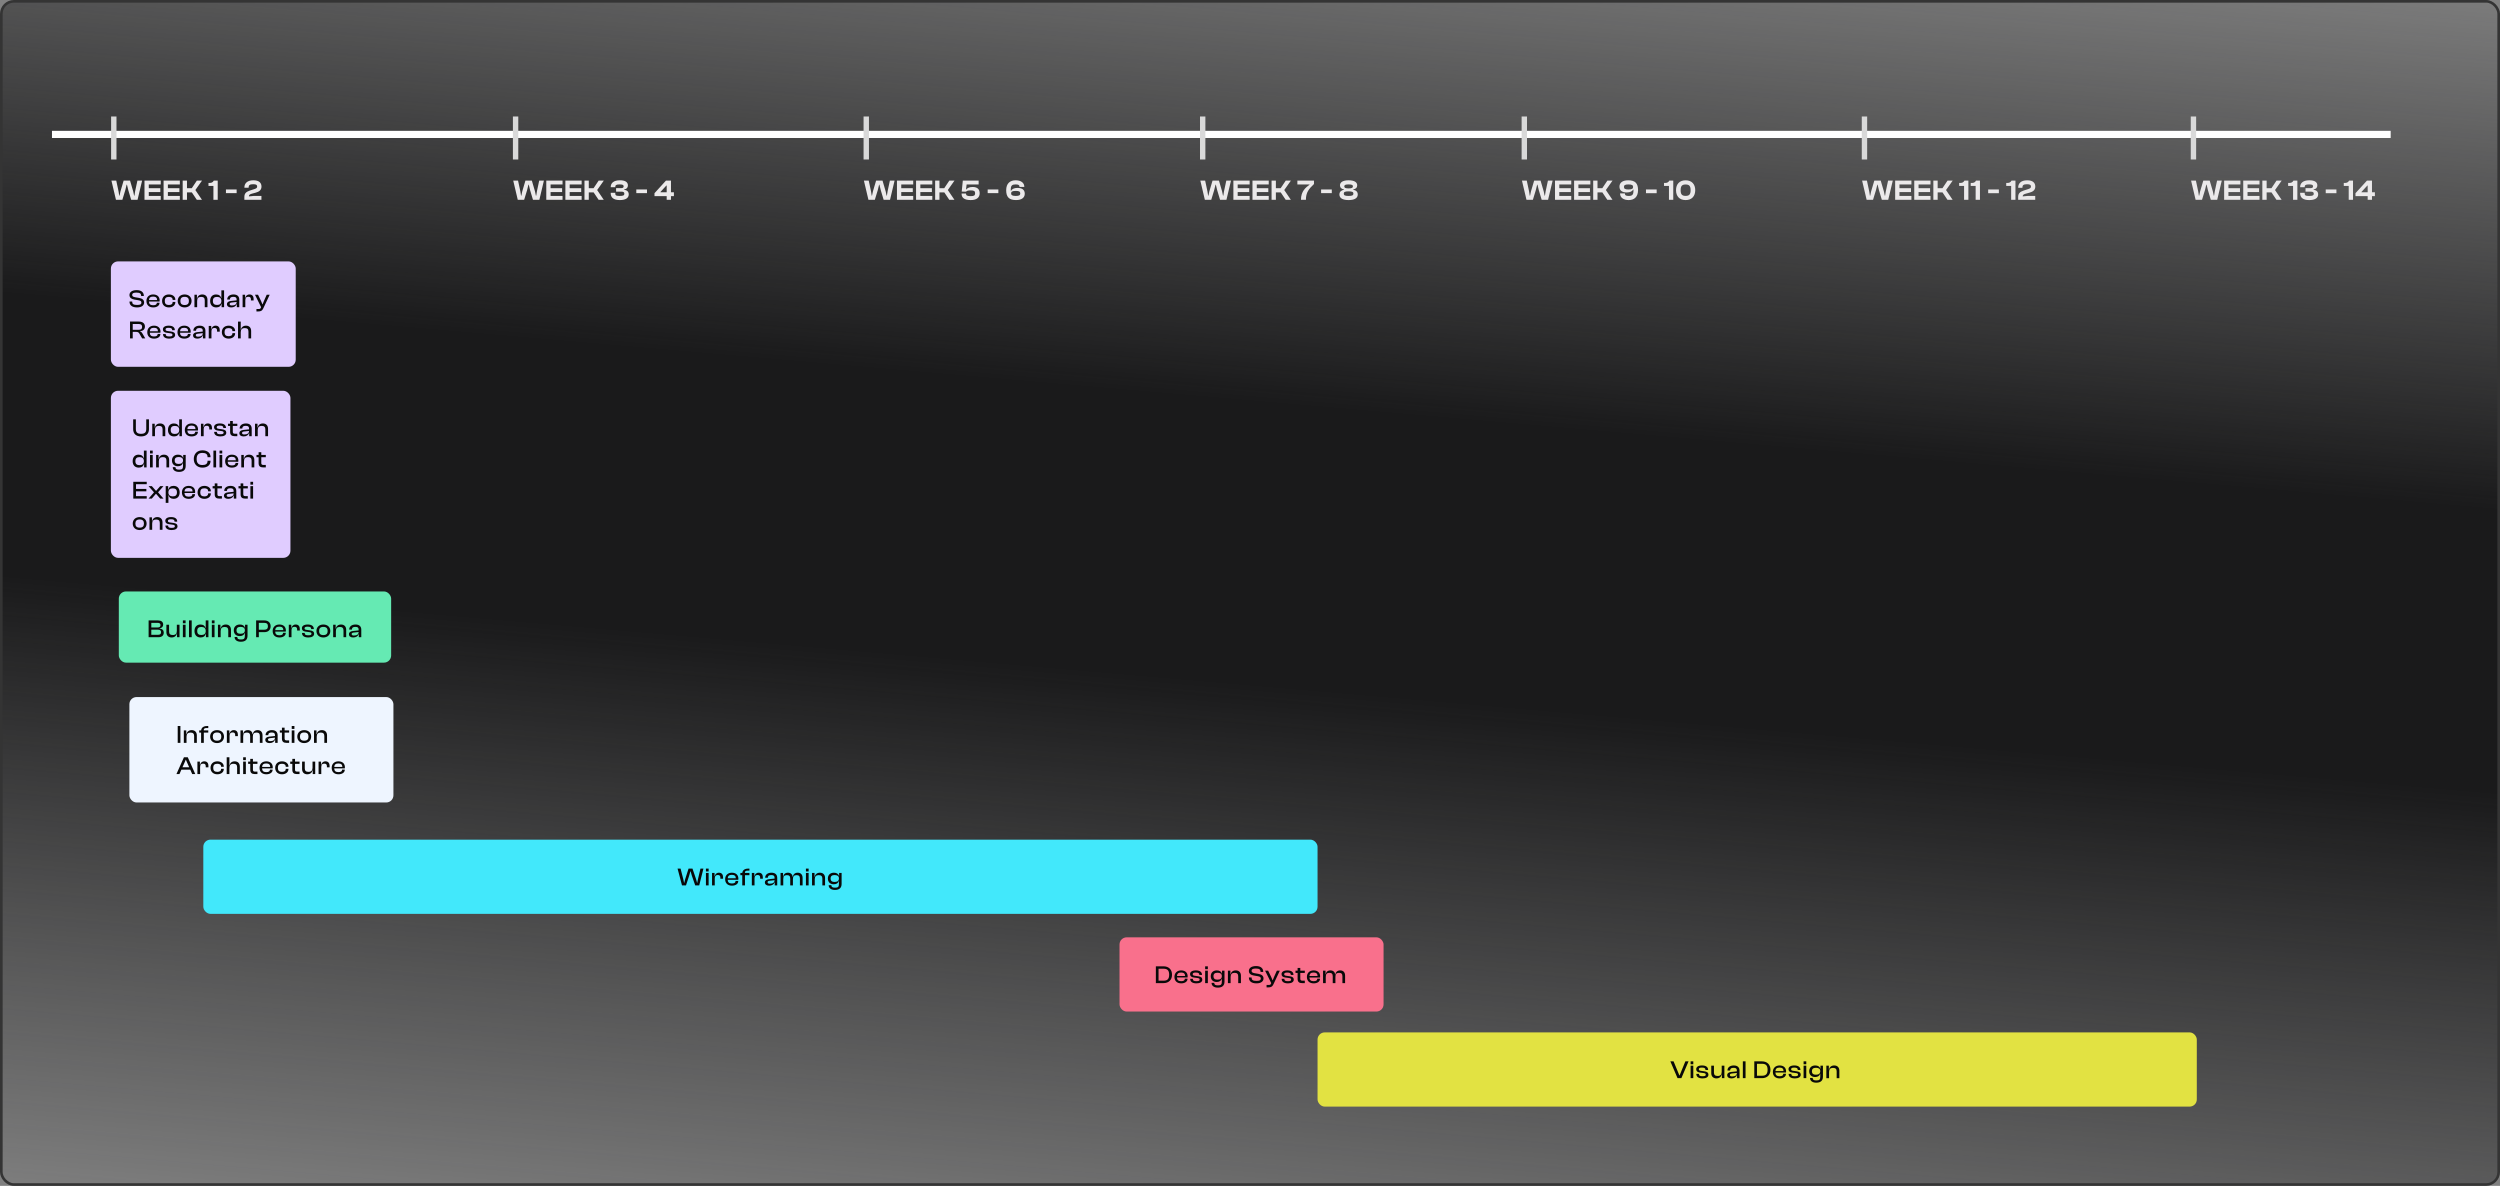 <svg xmlns="http://www.w3.org/2000/svg" width="721" height="342" fill="none"><rect width="100%" height="100%" fill="#808080" stroke="none"/><rect width="720.239" height="341.239" x=".381" y=".381" fill="url(#a)" rx="3.619"/><path stroke="#fff" stroke-width="2.067" d="M14.989 38.764h674.483"/><path fill="#D9D9D9" d="M32.044 33.595h1.551v12.404h-1.551zm115.877 0h1.551v12.404h-1.551zm101.133 0h1.551v12.404h-1.551zm97.026 0h1.551v12.404h-1.551zm92.757 0h1.551v12.404h-1.551zm98.101 0h1.551v12.404h-1.551zm94.878 0h1.551v12.404h-1.551z"/><path fill="#EBE9EA" d="M35.286 57.617h-1.844l-1.307-5.54h1.39l.67 3.142.19 1.216h.09l.257-1.216.926-3.142h1.844l.918 3.142.257 1.216h.09l.19-1.216.67-3.142h1.357l-1.315 5.54h-1.844l-.827-2.77-.389-1.596h-.09l-.39 1.596-.843 2.77zm11.073 0H41.67v-5.54h4.69v1.116h-3.45v1.083h3.325v1.108h-3.324v1.117h3.448v1.116zm5.508 0h-4.689v-5.54h4.689v1.116h-3.449v1.083h3.325v1.108h-3.325v1.117h3.449v1.116zm2.06 0h-1.241v-5.54h1.24v2.2h1.381l1.472-2.2h1.489l-1.927 2.729 1.902 2.811h-1.489l-1.43-2.133h-1.398v2.133zm8.861 0h-1.24v-4.002h-1.422v-.852h.231c.612 0 1.026-.14 1.299-.686h1.132v5.54zm5.457-1.91h-3.084V54.64h3.084v1.067zm7.148 1.91h-4.92v-.794c0-.976.422-1.48 1.588-1.869l1.422-.463c.496-.173.678-.339.678-.703 0-.421-.231-.661-1.14-.661-1.018 0-1.324.306-1.324.918v.107h-1.216v-.107c0-1.075.736-2.051 2.58-2.051 1.671 0 2.35.76 2.35 1.81 0 .985-.646 1.473-1.63 1.746l-1.207.33c-.538.166-.794.323-.794.761l1.447-.14h2.166v1.116zm75.77 0h-1.844l-1.307-5.54h1.39l.669 3.142.191 1.216h.091l.256-1.216.926-3.142h1.844l.918 3.142.257 1.216h.091l.19-1.216.67-3.142h1.356l-1.315 5.54h-1.844l-.827-2.77-.389-1.596h-.091l-.388 1.596-.844 2.77zm11.073 0h-4.689v-5.54h4.689v1.116h-3.448v1.083h3.324v1.108h-3.324v1.117h3.448v1.116zm5.508 0h-4.689v-5.54h4.689v1.116h-3.449v1.083h3.325v1.108h-3.325v1.117h3.449v1.116zm2.059 0h-1.24v-5.54h1.24v2.2h1.381l1.472-2.2h1.489l-1.927 2.729 1.902 2.811h-1.489l-1.43-2.133h-1.398v2.133zm8.953.083c-1.811 0-2.629-.736-2.629-1.96v-.132h1.314v.132c0 .562.158.77 1.257.77 1.042 0 1.365-.166 1.365-.646 0-.413-.265-.587-.786-.587h-1.596V54.26h1.481c.479 0 .694-.174.694-.521 0-.389-.231-.554-1.174-.554-.992 0-1.241.206-1.241.769v.041h-1.314v-.041c0-1.166.86-1.96 2.662-1.96 1.481 0 2.299.504 2.299 1.48 0 .637-.38 1.067-1.099 1.158v.09c.81.117 1.339.53 1.339 1.34 0 1.076-.959 1.638-2.572 1.638zm7.837-1.993h-3.084V54.64h3.084v1.067zm6.917 1.91h-1.24V56.56h-3.515v-.844l3.316-3.638h1.439v3.365h.844v1.117h-.844v1.058zm-3.027-2.175h1.787v-1.935h-.091l-1.696 1.844v.091zm61.813 2.175h-1.844l-1.307-5.54h1.39l.67 3.142.19 1.216h.091l.256-1.216.926-3.142h1.844l.918 3.142.257 1.216h.091l.19-1.216.67-3.142h1.356l-1.315 5.54h-1.844l-.827-2.77-.389-1.596h-.091l-.388 1.596-.844 2.77zm11.073 0h-4.689v-5.54h4.689v1.116h-3.448v1.083h3.324v1.108h-3.324v1.117h3.448v1.116zm5.508 0h-4.689v-5.54h4.689v1.116h-3.449v1.083h3.325v1.108h-3.325v1.117h3.449v1.116zm2.059 0h-1.24v-5.54h1.24v2.2h1.381l1.472-2.2h1.489l-1.927 2.729 1.902 2.811h-1.489l-1.43-2.133h-1.398v2.133zm9.028.083c-1.737 0-2.646-.587-2.646-1.803v-.074h1.281v.074c0 .471.331.67 1.381.67.951 0 1.241-.223 1.241-.827 0-.612-.29-.835-1.232-.835-.761 0-1.175.09-1.373.38l-.091-.008v.008l-1.166-.033.314-3.175h4.565v1.116h-3.465l-.174 1.447.075.008c.198-.322.785-.727 1.819-.727 1.365 0 2.043.661 2.043 1.803 0 1.199-.811 1.976-2.572 1.976zm7.964-1.993h-3.084V54.64h3.084v1.067zm5.098 1.993c-2.018 0-2.845-.885-2.845-2.845 0-1.927 1.083-2.861 2.737-2.861 1.514 0 2.489.728 2.489 1.86v.067h-1.381v-.066c0-.48-.314-.67-1.108-.67-1.017 0-1.414.322-1.414 1.455v.364h.091c.232-.447.827-.81 1.819-.81 1.365 0 2.126.554 2.126 1.687 0 1.108-.869 1.819-2.514 1.819zm-.066-1.19c.984 0 1.281-.232 1.281-.72 0-.513-.289-.736-1.273-.736-1.042 0-1.365.223-1.365.72 0 .495.331.735 1.357.735zm56.361 1.107h-1.844l-1.306-5.54h1.389l.67 3.142.19 1.216h.091l.256-1.216.927-3.142h1.844l.918 3.142.256 1.216h.091l.19-1.216.67-3.142h1.356l-1.315 5.54h-1.844l-.827-2.77-.388-1.596h-.091l-.389 1.596-.844 2.77zm11.074 0h-4.689v-5.54h4.689v1.116h-3.449v1.083h3.325v1.108h-3.325v1.117h3.449v1.116zm5.507 0h-4.689v-5.54h4.689v1.116h-3.448v1.083h3.324v1.108h-3.324v1.117h3.448v1.116zm2.059 0h-1.24v-5.54h1.24v2.2h1.381l1.472-2.2h1.489l-1.927 2.729 1.902 2.811h-1.488l-1.431-2.133h-1.398v2.133zm8.664 0h-1.43c0-2.489 1.422-3.589 2.464-4.333v-.091h-3.498v-1.116h4.788v1c-1.538 1.456-2.324 2.456-2.324 4.54zm7.465-1.91h-3.085V54.64h3.085v1.067zm4.849 1.993c-1.621 0-2.655-.505-2.655-1.604 0-.836.596-1.224 1.315-1.373v-.091c-.727-.124-1.149-.53-1.149-1.183 0-.893.852-1.455 2.481-1.455 1.645 0 2.489.562 2.489 1.455 0 .654-.414 1.059-1.158 1.183v.09c.777.15 1.315.538 1.315 1.374 0 1.1-1.042 1.604-2.638 1.604zm-.008-3.366c.959 0 1.248-.182 1.248-.57 0-.397-.248-.58-1.248-.58-.976 0-1.241.183-1.241.58 0 .388.298.57 1.241.57zm0 2.175c1.066 0 1.389-.19 1.389-.67 0-.463-.306-.653-1.389-.653-1.084 0-1.39.19-1.39.653 0 .48.315.67 1.39.67zm53.147 1.108h-1.844l-1.306-5.54h1.389l.67 3.142.19 1.216h.091l.256-1.216.926-3.142h1.845l.917 3.142.257 1.216h.091l.19-1.216.67-3.142h1.356l-1.315 5.54h-1.844l-.827-2.77-.389-1.596h-.091l-.388 1.596-.844 2.77zm11.073 0h-4.688v-5.54h4.688v1.116h-3.448v1.083h3.324v1.108h-3.324v1.117h3.448v1.116zm5.508 0h-4.689v-5.54h4.689v1.116h-3.448v1.083h3.324v1.108h-3.324v1.117h3.448v1.116zm2.059 0h-1.24v-5.54h1.24v2.2h1.381l1.472-2.2h1.489l-1.927 2.729 1.902 2.811h-1.489l-1.43-2.133h-1.398v2.133zm9.003.083c-1.521 0-2.489-.728-2.489-1.86v-.067h1.381v.066c0 .48.306.67 1.108.67.976 0 1.365-.33 1.365-1.472v-.364h-.091c-.232.455-.827.827-1.82.827-1.364 0-2.125-.554-2.125-1.687 0-1.108.868-1.82 2.514-1.82 2.018 0 2.845.877 2.845 2.82 0 1.944-1.067 2.887-2.688 2.887zm-.091-3.06c1.034 0 1.356-.231 1.356-.736 0-.48-.33-.72-1.356-.72-.984 0-1.281.232-1.281.72 0 .513.289.736 1.281.736zm8.153 1.067h-3.084V54.64h3.084v1.067zm4.783 1.91h-1.24v-4.002h-1.422v-.852h.231c.612 0 1.026-.14 1.298-.686h1.133v5.54zm3.567.083c-1.786 0-2.77-1.125-2.77-2.853 0-1.72.984-2.853 2.77-2.853 1.778 0 2.771 1.133 2.771 2.853 0 1.728-.993 2.853-2.771 2.853zm0-1.208c1.05 0 1.439-.454 1.439-1.645 0-1.19-.389-1.646-1.439-1.646-1.058 0-1.439.455-1.439 1.646 0 1.19.381 1.645 1.439 1.645zm54.046 1.125h-1.844l-1.307-5.54h1.39l.67 3.142.19 1.216h.091l.256-1.216.926-3.142h1.844l.918 3.142.257 1.216h.091l.19-1.216.67-3.142h1.356l-1.315 5.54h-1.844l-.827-2.77-.389-1.596h-.091l-.388 1.596-.844 2.77zm11.073 0h-4.689v-5.54h4.689v1.116h-3.448v1.083h3.324v1.108h-3.324v1.117h3.448v1.116zm5.508 0h-4.689v-5.54h4.689v1.116h-3.448v1.083h3.324v1.108h-3.324v1.117h3.448v1.116zm2.059 0h-1.24v-5.54h1.24v2.2h1.381l1.472-2.2h1.489l-1.927 2.729 1.902 2.811h-1.489l-1.43-2.133h-1.398v2.133zm8.862 0h-1.24v-4.002h-1.422v-.852h.231c.612 0 1.026-.14 1.299-.686h1.132v5.54zm3.336 0h-1.241v-4.002h-1.422v-.852h.232c.611 0 1.025-.14 1.298-.686h1.133v5.54zm5.457-1.91h-3.085V54.64h3.085v1.067zm4.783 1.91h-1.241v-4.002h-1.422v-.852h.232c.611 0 1.025-.14 1.298-.686h1.133v5.54zm5.7 0h-4.92v-.794c0-.976.422-1.48 1.588-1.869l1.422-.463c.496-.173.678-.339.678-.703 0-.421-.232-.661-1.141-.661-1.017 0-1.323.306-1.323.918v.107h-1.216v-.107c0-1.075.736-2.051 2.58-2.051 1.671 0 2.349.76 2.349 1.81 0 .985-.645 1.473-1.629 1.746l-1.208.33c-.537.166-.794.323-.794.761l1.448-.14h2.166v1.116zm48.101 0h-1.844l-1.307-5.54h1.39l.669 3.142.191 1.216h.091l.256-1.216.926-3.142h1.844l.918 3.142.257 1.216h.091l.19-1.216.67-3.142h1.356l-1.315 5.54h-1.844l-.827-2.77-.389-1.596h-.091l-.388 1.596-.844 2.77zm11.073 0h-4.689v-5.54h4.689v1.116h-3.448v1.083h3.324v1.108h-3.324v1.117h3.448v1.116zm5.508 0h-4.689v-5.54h4.689v1.116h-3.449v1.083h3.325v1.108h-3.325v1.117h3.449v1.116zm2.059 0h-1.24v-5.54h1.24v2.2h1.381l1.472-2.2h1.489l-1.927 2.729 1.902 2.811h-1.489l-1.43-2.133h-1.398v2.133zm8.862 0h-1.24v-4.002h-1.422v-.852h.231c.612 0 1.026-.14 1.298-.686h1.133v5.54zm3.427.083c-1.811 0-2.63-.736-2.63-1.96v-.132h1.315v.132c0 .562.157.77 1.257.77 1.042 0 1.364-.166 1.364-.646 0-.413-.264-.587-.785-.587h-1.596V54.26h1.48c.479 0 .694-.174.694-.521 0-.389-.231-.554-1.174-.554-.992 0-1.24.206-1.24.769v.041h-1.315v-.041c0-1.166.86-1.96 2.663-1.96 1.48 0 2.299.504 2.299 1.48 0 .637-.381 1.067-1.1 1.158v.09c.81.117 1.339.53 1.339 1.34 0 1.076-.959 1.638-2.571 1.638zm7.837-1.993h-3.085V54.64h3.085v1.067zm4.783 1.91h-1.241v-4.002h-1.422v-.852h.232c.612 0 1.025-.14 1.298-.686h1.133v5.54zm5.469 0h-1.241V56.56h-3.514v-.844l3.316-3.638h1.439v3.365h.843v1.117h-.843v1.058zm-3.027-2.175h1.786v-1.935h-.091l-1.695 1.844v.091z"/><rect width="53.304" height="30.404" x="31.982" y="75.387" fill="#E0CCFF" rx="2.067"/><path fill="#090909" d="M39.53 88.662c-1.448 0-2.186-.637-2.186-1.657v-.044h.782v.116c0 .579.34.868 1.404.868.926 0 1.251-.202 1.251-.658 0-.42-.246-.579-.86-.695l-1.187-.195c-.818-.145-1.397-.521-1.397-1.317 0-.702.579-1.411 2.084-1.411 1.418 0 2.062.71 2.062 1.657v.043h-.774v-.094c0-.593-.355-.89-1.36-.89-.883 0-1.23.217-1.23.652 0 .42.246.557.817.68l1.18.202c.97.174 1.447.615 1.447 1.325 0 .737-.6 1.418-2.033 1.418zm4.655 0c-1.18 0-1.954-.666-1.954-1.867 0-1.122.767-1.874 1.94-1.874 1.114 0 1.874.615 1.874 1.707 0 .13-.008.232-.03.34h-3.053c.03.695.37 1.064 1.201 1.064.753 0 1.064-.246 1.064-.673v-.058h.782v.066c0 .766-.753 1.295-1.824 1.295zm-.029-3.126c-.796 0-1.143.354-1.187.998h2.338v-.014c0-.666-.384-.984-1.15-.984zm4.549 3.126c-1.187 0-1.961-.76-1.961-1.867 0-1.122.774-1.874 1.96-1.874 1.079 0 1.867.608 1.867 1.505v.072h-.774v-.043c0-.557-.405-.832-1.107-.832-.81 0-1.172.383-1.172 1.172 0 .774.362 1.165 1.172 1.165.702 0 1.107-.275 1.107-.832v-.05h.774v.079c0 .897-.788 1.505-1.866 1.505zm4.54 0c-1.193 0-1.996-.76-1.996-1.867 0-1.122.803-1.874 1.997-1.874 1.2 0 2.004.752 2.004 1.874 0 1.107-.803 1.867-2.004 1.867zm0-.695c.876 0 1.238-.412 1.238-1.172 0-.767-.362-1.187-1.237-1.187-.869 0-1.23.42-1.23 1.187 0 .76.361 1.172 1.23 1.172zm3.612.622h-.782v-3.596h.717v1.115h.05c.109-.608.587-1.187 1.498-1.187.999 0 1.49.673 1.49 1.505v2.163h-.78v-1.953c0-.673-.304-1.013-1.05-1.013-.788 0-1.143.405-1.143 1.186v1.78zm5.513.073c-1.136 0-1.765-.76-1.765-1.867 0-1.122.622-1.874 1.715-1.874.853 0 1.338.441 1.483 1.049h.043v-2.229h.782v4.848h-.716v-1.034h-.051c-.152.716-.68 1.107-1.49 1.107zm-.976-1.867c0 .86.44 1.15 1.215 1.15.767 0 1.237-.361 1.237-1.114v-.058c0-.767-.448-1.143-1.251-1.143-.753 0-1.201.297-1.201 1.165zm5.271 1.867c-.745 0-1.215-.348-1.215-.94 0-.558.448-.847 1.157-.927l1.636-.174v-.21c0-.593-.26-.803-.948-.803-.666 0-.992.217-.992.745v.03h-.774v-.03c0-.817.68-1.432 1.824-1.432 1.143 0 1.657.622 1.657 1.483v2.185h-.717v-.897h-.05c-.188.608-.76.97-1.578.97zm-.434-.992c0 .29.196.427.644.427.818 0 1.368-.304 1.368-1.013l-1.411.16c-.405.05-.6.144-.6.426zm4.516.92h-.781v-3.597h.716v.97h.05c.11-.58.5-1.042 1.238-1.042.818 0 1.172.586 1.172 1.266v.47h-.774v-.318c0-.514-.217-.752-.752-.752-.615 0-.869.34-.869.984v2.018zm3.723 1.23h-.513v-.71h.702c.318 0 .448-.087.557-.332l.087-.189-1.773-3.596h.875l.92 1.91.354.861h.058l.34-.868.846-1.903h.861L75.91 88.98c-.296.644-.701.84-1.44.84zm-36.192 7.77h-.782v-4.85h2.518c1.1 0 1.78.521 1.78 1.426 0 .803-.528 1.295-1.44 1.346v.05c.377.102.55.319.724.623l.81 1.403h-.897l-.774-1.338c-.217-.384-.441-.543-1.05-.543h-.89v1.881zm0-4.147v1.665h1.73c.65 0 .976-.225.976-.833 0-.593-.326-.832-.977-.832h-1.73zm6.147 4.219c-1.18 0-1.953-.666-1.953-1.867 0-1.122.767-1.874 1.939-1.874 1.114 0 1.874.615 1.874 1.707 0 .13-.007.232-.03.34h-3.053c.03.695.37 1.064 1.202 1.064.752 0 1.063-.246 1.063-.673v-.058h.782v.066c0 .766-.753 1.295-1.824 1.295zm-.029-3.126c-.796 0-1.143.354-1.186.998h2.337v-.014c0-.666-.384-.984-1.15-.984zm4.433 3.126c-1.158 0-1.816-.456-1.816-1.288v-.022h.781v.058c0 .47.283.622 1.035.622.702 0 .912-.144.912-.463 0-.297-.174-.39-.688-.463l-.984-.13c-.68-.087-1.092-.376-1.092-.977 0-.63.571-1.078 1.678-1.078 1.1 0 1.766.441 1.766 1.295v.022h-.774v-.044c0-.427-.217-.65-1.013-.65-.659 0-.89.144-.89.484 0 .282.144.383.687.456l.832.116c.854.108 1.245.398 1.245.99 0 .674-.666 1.072-1.679 1.072zm4.31 0c-1.18 0-1.954-.666-1.954-1.867 0-1.122.767-1.874 1.94-1.874 1.114 0 1.874.615 1.874 1.707 0 .13-.008.232-.03.34h-3.053c.03.695.37 1.064 1.201 1.064.753 0 1.064-.246 1.064-.673v-.058h.781v.066c0 .766-.752 1.295-1.823 1.295zm-.029-3.126c-.796 0-1.143.354-1.187.998h2.337v-.014c0-.666-.383-.984-1.15-.984zm3.789 3.126c-.745 0-1.216-.348-1.216-.94 0-.558.449-.847 1.158-.927l1.635-.174v-.21c0-.593-.26-.803-.948-.803-.665 0-.991.217-.991.745v.03h-.774v-.03c0-.817.68-1.432 1.823-1.432 1.143 0 1.657.622 1.657 1.483v2.185h-.716v-.897h-.05c-.189.608-.76.97-1.578.97zm-.434-.992c0 .29.195.427.644.427.817 0 1.367-.304 1.367-1.013l-1.41.16c-.406.05-.601.144-.601.426zm4.516.92h-.782v-3.597h.717v.97h.05c.109-.58.5-1.042 1.237-1.042.818 0 1.173.586 1.173 1.266v.47h-.774v-.318c0-.514-.218-.752-.753-.752-.615 0-.868.34-.868.984v2.018zm4.96.072c-1.187 0-1.96-.76-1.96-1.867 0-1.122.773-1.874 1.96-1.874 1.078 0 1.867.608 1.867 1.505v.072h-.774v-.043c0-.557-.405-.832-1.107-.832-.81 0-1.173.383-1.173 1.172 0 .774.362 1.165 1.173 1.165.702 0 1.107-.275 1.107-.832v-.05h.774v.079c0 .897-.789 1.505-1.867 1.505zm3.485-.073h-.782v-4.848h.782v2.352h.043c.123-.608.565-1.172 1.484-1.172.99 0 1.476.651 1.476 1.526v2.142h-.775v-1.953c0-.724-.325-1.013-1.07-1.013-.854 0-1.158.463-1.158 1.222v1.744z"/><rect width="78.539" height="20.533" x="34.267" y="170.573" fill="#65EAB3" rx="2.067"/><path fill="#090909" d="M45.677 183.775h-2.815v-4.848h2.713c.927 0 1.484.427 1.484 1.194 0 .571-.319.998-1.057 1.085v.051c.825.094 1.23.543 1.23 1.179 0 .832-.557 1.339-1.555 1.339zm-2.04-4.146v1.331h1.83c.543 0 .818-.21.818-.666 0-.455-.254-.665-.796-.665h-1.853zm0 1.975v1.469h1.953c.579 0 .861-.217.861-.745 0-.507-.29-.724-.861-.724h-1.954zm5.858 2.243c-1.013 0-1.505-.673-1.505-1.505v-2.163h.774v1.953c0 .673.311 1.013 1.07 1.013.797 0 1.166-.405 1.166-1.186v-1.78h.774v3.596h-.716v-1.114h-.044c-.116.607-.593 1.186-1.52 1.186zm4.029-4.088h-.782v-.832h.782v.832zm0 4.016h-.782v-3.596h.782v3.596zm1.764 0h-.782v-4.848h.782v4.848zm2.566.072c-1.136 0-1.765-.76-1.765-1.867 0-1.121.622-1.874 1.715-1.874.853 0 1.338.442 1.483 1.05h.043v-2.229h.782v4.848h-.717v-1.035h-.05c-.152.717-.68 1.107-1.49 1.107zm-.977-1.867c0 .861.442 1.151 1.216 1.151.767 0 1.237-.362 1.237-1.114v-.058c0-.767-.448-1.144-1.252-1.144-.752 0-1.2.297-1.2 1.165zm4.997-2.221h-.781v-.832h.781v.832zm0 4.016h-.781v-3.596h.781v3.596zm1.764 0h-.782v-3.596h.717v1.114h.05c.109-.608.586-1.187 1.498-1.187.999 0 1.49.673 1.49 1.505v2.164h-.78v-1.954c0-.673-.305-1.013-1.05-1.013-.789 0-1.143.405-1.143 1.187v1.78zm5.491-.326c-1.07 0-1.707-.673-1.707-1.671 0-.999.665-1.672 1.758-1.672.753 0 1.317.34 1.447.97h.044v-.897h.716v3.176c0 1.209-.752 1.722-1.932 1.722-1.064 0-1.802-.499-1.802-1.367h.774c0 .521.304.716 1.071.716.818 0 1.115-.224 1.115-1.027v-.883h-.05c-.131.543-.616.933-1.434.933zm-.919-1.671c0 .738.435.998 1.173.998.796 0 1.23-.332 1.23-.969v-.102c0-.607-.449-.919-1.209-.919-.752 0-1.194.254-1.194.992zm6.435 1.997h-.781v-4.848h2.373c1.078 0 1.816.615 1.816 1.693 0 1.071-.738 1.693-1.816 1.693h-1.592v1.462zm1.52-4.146h-1.52v1.982h1.52c.73 0 1.107-.275 1.107-.991s-.377-.991-1.108-.991zm4.422 4.218c-1.179 0-1.953-.665-1.953-1.867 0-1.121.767-1.874 1.94-1.874 1.113 0 1.873.615 1.873 1.708 0 .13-.007.232-.029.34h-3.053c.029.695.369 1.064 1.2 1.064.753 0 1.064-.246 1.064-.673v-.058h.782v.065c0 .767-.753 1.295-1.823 1.295zm-.028-3.126c-.796 0-1.144.355-1.187.999h2.337v-.015c0-.665-.383-.984-1.15-.984zm3.513 3.054h-.781v-3.596h.716v.969h.05c.11-.579.5-1.042 1.238-1.042.818 0 1.172.586 1.172 1.267v.47h-.774v-.318c0-.514-.217-.753-.752-.753-.615 0-.869.34-.869.984v2.019zm4.845.072c-1.158 0-1.816-.456-1.816-1.288v-.021h.781v.057c0 .471.283.623 1.035.623.702 0 .912-.145.912-.463 0-.297-.174-.391-.688-.463l-.984-.131c-.68-.087-1.092-.376-1.092-.977 0-.629.571-1.078 1.678-1.078 1.1 0 1.766.442 1.766 1.296v.021h-.774v-.043c0-.427-.217-.651-1.013-.651-.659 0-.89.144-.89.484 0 .283.145.384.687.456l.832.116c.854.109 1.245.398 1.245.991 0 .673-.666 1.071-1.679 1.071zm4.339 0c-1.194 0-1.997-.76-1.997-1.867 0-1.121.803-1.874 1.997-1.874 1.201 0 2.004.753 2.004 1.874 0 1.107-.803 1.867-2.004 1.867zm0-.694c.876 0 1.237-.413 1.237-1.173 0-.767-.361-1.186-1.237-1.186-.868 0-1.23.419-1.23 1.186 0 .76.362 1.173 1.23 1.173zm3.611.622h-.781v-3.596h.716v1.114h.05c.11-.608.587-1.187 1.499-1.187.998 0 1.49.673 1.49 1.505v2.164h-.781v-1.954c0-.673-.304-1.013-1.05-1.013-.788 0-1.143.405-1.143 1.187v1.78zm4.985.072c-.745 0-1.215-.347-1.215-.94 0-.558.448-.847 1.158-.927l1.635-.173v-.21c0-.593-.261-.803-.948-.803-.666 0-.991.217-.991.745v.029h-.775v-.029c0-.818.681-1.433 1.824-1.433s1.657.623 1.657 1.484v2.185h-.716v-.897h-.051c-.188.607-.76.969-1.578.969zm-.434-.991c0 .289.196.427.644.427.818 0 1.368-.304 1.368-1.013l-1.411.159c-.405.051-.601.145-.601.427z"/><rect width="76.149" height="30.404" x="37.313" y="201.032" fill="#EEF5FF" rx="2.067"/><path fill="#090909" d="M52.03 214.235h-.781v-4.848h.781v4.848zm1.764 0h-.782v-3.597h.717v1.115h.05c.109-.608.586-1.187 1.498-1.187.999 0 1.49.673 1.49 1.505v2.164h-.78v-1.954c0-.673-.305-1.013-1.05-1.013-.789 0-1.143.405-1.143 1.187v1.78zm4.985 0h-.782v-2.945h-.542v-.652h.55c.087-.788.687-1.251 1.707-1.251h.355v.578h-.478c-.571 0-.868.152-.825.673h1.303v.652h-1.288v2.945zm3.817.072c-1.194 0-1.997-.76-1.997-1.867 0-1.121.803-1.874 1.997-1.874 1.201 0 2.004.753 2.004 1.874 0 1.107-.803 1.867-2.004 1.867zm0-.695c.875 0 1.237-.412 1.237-1.172 0-.767-.362-1.187-1.237-1.187-.868 0-1.23.42-1.23 1.187 0 .76.361 1.172 1.23 1.172zm3.611.623h-.781v-3.597h.716v.97h.05c.11-.579.5-1.042 1.238-1.042.818 0 1.172.586 1.172 1.266v.471h-.774v-.319c0-.513-.217-.752-.753-.752-.615 0-.868.34-.868.984v2.019zm3.926 0h-.781v-3.597h.716v1.086h.043c.094-.601.485-1.158 1.382-1.158.818 0 1.26.499 1.36 1.187h.044c.094-.615.5-1.187 1.411-1.187.933 0 1.404.637 1.404 1.505v2.164h-.774v-1.954c0-.709-.283-1.013-.977-1.013-.767 0-1.042.391-1.042 1.187v1.78h-.775v-1.954c0-.709-.274-1.013-.97-1.013-.773 0-1.041.391-1.041 1.187v1.78zm7.593.072c-.746 0-1.216-.347-1.216-.941 0-.557.448-.846 1.158-.926l1.635-.174v-.209c0-.594-.26-.804-.948-.804-.666 0-.991.218-.991.746v.029h-.775v-.029c0-.818.68-1.433 1.824-1.433 1.143 0 1.657.622 1.657 1.483v2.186h-.716v-.898h-.051c-.188.608-.76.97-1.578.97zm-.435-.991c0 .289.196.427.644.427.818 0 1.368-.304 1.368-1.013l-1.411.159c-.405.05-.6.144-.6.427zm6.094.919h-.825c-.774 0-1.252-.34-1.252-1.216v-1.729H80.7v-.652h.608v-.788h.774v.788h1.303v.652h-1.303v1.686c0 .441.203.557.652.557h.65v.702zm1.528-4.016h-.78v-.832h.78v.832zm0 4.016h-.78v-3.597h.78v3.597zm2.82.072c-1.193 0-1.997-.76-1.997-1.867 0-1.121.804-1.874 1.998-1.874 1.2 0 2.004.753 2.004 1.874 0 1.107-.803 1.867-2.004 1.867zm0-.695c.876 0 1.238-.412 1.238-1.172 0-.767-.362-1.187-1.237-1.187-.869 0-1.23.42-1.23 1.187 0 .76.361 1.172 1.23 1.172zm3.612.623h-.782v-3.597h.717v1.115h.05c.109-.608.587-1.187 1.498-1.187.999 0 1.49.673 1.49 1.505v2.164h-.78v-1.954c0-.673-.305-1.013-1.05-1.013-.789 0-1.143.405-1.143 1.187v1.78zm-39.59 9h-.868l2.163-4.848h1.1l2.164 4.848h-.883l-.557-1.259h-2.562l-.557 1.259zm1.527-3.437-.658 1.476h1.939l-.659-1.476-.282-.688h-.058l-.282.688zm4.434 3.437h-.782v-3.597h.716v.97h.051c.109-.579.5-1.042 1.237-1.042.818 0 1.173.586 1.173 1.266v.471h-.775v-.319c0-.513-.217-.752-.752-.752-.615 0-.869.34-.869.984v2.019zm4.96.072c-1.187 0-1.96-.76-1.96-1.867 0-1.121.773-1.874 1.96-1.874 1.078 0 1.867.608 1.867 1.505v.072h-.774v-.043c0-.557-.405-.832-1.107-.832-.81 0-1.173.383-1.173 1.172 0 .774.362 1.165 1.173 1.165.702 0 1.107-.275 1.107-.832v-.051h.774v.08c0 .897-.789 1.505-1.867 1.505zm3.485-.072h-.782v-4.848h.782v2.351h.043c.123-.608.565-1.172 1.484-1.172.99 0 1.476.651 1.476 1.527v2.142h-.775v-1.954c0-.724-.325-1.013-1.07-1.013-.854 0-1.158.463-1.158 1.223v1.744zm4.745-4.016h-.781v-.832h.781v.832zm0 4.016h-.781v-3.597h.781v3.597zm3.341 0h-.825c-.774 0-1.251-.34-1.251-1.216v-1.729h-.608v-.652h.608v-.788h.774v.788h1.302v.652h-1.302v1.686c0 .441.202.557.65.557h.652v.702zm2.556.072c-1.18 0-1.953-.666-1.953-1.867 0-1.121.767-1.874 1.939-1.874 1.114 0 1.874.615 1.874 1.708 0 .13-.007.231-.029.34h-3.053c.028.694.368 1.063 1.2 1.063.753 0 1.064-.246 1.064-.672v-.058h.782v.065c0 .767-.753 1.295-1.824 1.295zm-.029-3.126c-.796 0-1.143.355-1.186.999h2.337v-.015c0-.666-.384-.984-1.15-.984zm4.549 3.126c-1.187 0-1.961-.76-1.961-1.867 0-1.121.774-1.874 1.96-1.874 1.079 0 1.868.608 1.868 1.505v.072h-.775v-.043c0-.557-.405-.832-1.107-.832-.81 0-1.172.383-1.172 1.172 0 .774.362 1.165 1.172 1.165.702 0 1.107-.275 1.107-.832v-.051h.775v.08c0 .897-.789 1.505-1.867 1.505zm5.062-.072h-.825c-.774 0-1.252-.34-1.252-1.216v-1.729H83.7v-.652h.608v-.788h.774v.788h1.303v.652h-1.303v1.686c0 .441.203.557.652.557h.651v.702zm2.245.072c-1.013 0-1.505-.673-1.505-1.505v-2.164h.774v1.954c0 .673.311 1.013 1.071 1.013.796 0 1.165-.405 1.165-1.187v-1.78h.774v3.597h-.716v-1.115h-.043c-.116.608-.594 1.187-1.52 1.187zm4.03-.072h-.782v-3.597h.716v.97h.05c.11-.579.5-1.042 1.238-1.042.818 0 1.172.586 1.172 1.266v.471h-.774v-.319c0-.513-.217-.752-.752-.752-.616 0-.869.34-.869.984v2.019zm4.953.072c-1.18 0-1.954-.666-1.954-1.867 0-1.121.767-1.874 1.939-1.874 1.114 0 1.874.615 1.874 1.708 0 .13-.007.231-.029.34H96.39c.028.694.369 1.063 1.2 1.063.753 0 1.064-.246 1.064-.672v-.058h.782v.065c0 .767-.753 1.295-1.824 1.295zm-.03-3.126c-.795 0-1.143.355-1.186.999h2.337v-.015c0-.666-.383-.984-1.15-.984z"/><rect width="321.347" height="21.404" x="58.635" y="242.153" fill="#42E8FB" rx="2.067"/><path fill="#090909" d="M197.841 255.355h-1.151l-1.281-4.848h.869l.788 3.068.217 1.027h.058l.261-1.027.977-3.068h1.136l1.042 3.068.275 1.027h.058l.202-1.027.724-3.068h.854l-1.216 4.848h-1.151l-.976-2.822-.355-1.245h-.065l-.347 1.245-.919 2.822zm6.529-4.016h-.782v-.832h.782v.832zm0 4.016h-.782v-3.596h.782v3.596zm1.763 0h-.781v-3.596h.716v.969h.051c.108-.579.499-1.042 1.237-1.042.818 0 1.172.586 1.172 1.266v.471h-.774v-.319c0-.513-.217-.752-.753-.752-.615 0-.868.34-.868.984v2.019zm4.953.072c-1.179 0-1.953-.666-1.953-1.867 0-1.121.767-1.874 1.939-1.874 1.114 0 1.874.615 1.874 1.708 0 .13-.007.231-.029.34h-3.053c.029.695.369 1.064 1.201 1.064.752 0 1.063-.246 1.063-.673v-.058h.782v.065c0 .767-.753 1.295-1.824 1.295zm-.029-3.126c-.795 0-1.143.355-1.186.999h2.337v-.015c0-.665-.384-.984-1.151-.984zm3.789 3.054h-.781v-2.945h-.543v-.651h.55c.087-.789.687-1.252 1.708-1.252h.354v.579h-.477c-.572 0-.869.152-.825.673h1.302v.651h-1.288v2.945zm2.761 0h-.782v-3.596h.717v.969h.05c.109-.579.5-1.042 1.238-1.042.817 0 1.172.586 1.172 1.266v.471h-.774v-.319c0-.513-.218-.752-.753-.752-.615 0-.868.34-.868.984v2.019zm4.2.072c-.745 0-1.215-.347-1.215-.941 0-.557.448-.846 1.158-.926l1.635-.173v-.21c0-.594-.261-.803-.948-.803-.666 0-.991.217-.991.745v.029h-.775v-.029c0-.818.681-1.433 1.824-1.433s1.657.622 1.657 1.484v2.185h-.716v-.898h-.051c-.188.608-.76.97-1.578.97zm-.434-.991c0 .289.196.427.644.427.818 0 1.368-.304 1.368-1.013l-1.411.159c-.405.051-.601.145-.601.427zm4.516.919h-.781v-3.596h.716v1.085h.044c.094-.601.484-1.158 1.382-1.158.817 0 1.259.499 1.36 1.187h.043c.095-.615.5-1.187 1.411-1.187.934 0 1.404.637 1.404 1.505v2.164h-.774v-1.954c0-.709-.282-1.013-.977-1.013-.767 0-1.042.391-1.042 1.187v1.78h-.774v-1.954c0-.709-.275-1.013-.97-1.013-.774 0-1.042.391-1.042 1.187v1.78zm7.318-4.016h-.781v-.832h.781v.832zm0 4.016h-.781v-3.596h.781v3.596zm1.764 0h-.782v-3.596h.716v1.114h.051c.109-.608.586-1.187 1.498-1.187.998 0 1.49.673 1.49 1.505v2.164h-.781v-1.954c0-.673-.304-1.013-1.049-1.013-.789 0-1.143.405-1.143 1.187v1.78zm5.491-.326c-1.071 0-1.708-.673-1.708-1.671 0-.999.666-1.672 1.759-1.672.752 0 1.317.34 1.447.97h.043v-.897h.717v3.176c0 1.208-.753 1.722-1.932 1.722-1.064 0-1.802-.499-1.802-1.367h.774c0 .521.304.716 1.071.716.818 0 1.115-.224 1.115-1.028v-.882h-.051c-.13.542-.615.933-1.433.933zm-.919-1.671c0 .738.434.998 1.172.998.796 0 1.231-.333 1.231-.969v-.102c0-.608-.449-.919-1.209-.919-.752 0-1.194.254-1.194.992z"/><rect width="76.149" height="21.404" x="322.87" y="270.328" fill="#F9708C" rx="2.067"/><path fill="#090909" d="M335.556 283.53h-2.206v-4.848h2.206c1.506 0 2.453.926 2.453 2.424 0 1.498-.947 2.424-2.453 2.424zm0-4.146h-1.432v3.444h1.432c1.122 0 1.629-.478 1.629-1.722 0-1.245-.507-1.722-1.629-1.722zm5.103 4.218c-1.179 0-1.954-.666-1.954-1.867 0-1.121.767-1.874 1.94-1.874 1.114 0 1.874.615 1.874 1.708 0 .13-.008.231-.029.34h-3.054c.029.695.369 1.064 1.201 1.064.753 0 1.064-.246 1.064-.673v-.058h.782v.065c0 .767-.753 1.295-1.824 1.295zm-.029-3.126c-.796 0-1.143.355-1.187.999h2.338v-.015c0-.665-.384-.984-1.151-.984zm4.433 3.126c-1.158 0-1.816-.456-1.816-1.288v-.022h.781v.058c0 .471.282.623 1.035.623.702 0 .912-.145.912-.463 0-.297-.174-.391-.688-.464l-.984-.13c-.68-.087-1.093-.376-1.093-.977 0-.629.572-1.078 1.679-1.078 1.1 0 1.766.442 1.766 1.295v.022h-.775v-.043c0-.427-.217-.652-1.013-.652-.658 0-.89.145-.89.485 0 .282.145.384.688.456l.832.116c.854.108 1.245.398 1.245.991 0 .673-.666 1.071-1.679 1.071zm3.282-4.088h-.781v-.832h.781v.832zm0 4.016h-.781v-3.596h.781v3.596zm2.545-.326c-1.071 0-1.707-.673-1.707-1.671 0-.999.665-1.672 1.758-1.672.752 0 1.317.34 1.447.97h.044v-.897h.716v3.176c0 1.208-.753 1.722-1.932 1.722-1.064 0-1.802-.499-1.802-1.367h.774c0 .521.304.716 1.071.716.818 0 1.115-.224 1.115-1.027v-.883h-.051c-.13.542-.615.933-1.433.933zm-.919-1.671c0 .738.434.998 1.173.998.795 0 1.23-.333 1.23-.969v-.102c0-.607-.449-.919-1.209-.919-.752 0-1.194.254-1.194.992zm4.94 1.997h-.782v-3.596h.717v1.114h.05c.109-.608.586-1.187 1.498-1.187.999 0 1.491.673 1.491 1.505v2.164h-.782v-1.954c0-.673-.304-1.013-1.049-1.013-.789 0-1.143.405-1.143 1.187v1.78zm7.457.072c-1.447 0-2.185-.637-2.185-1.657v-.043h.781v.115c0 .579.34.869 1.404.869.926 0 1.252-.203 1.252-.659 0-.419-.246-.579-.861-.694l-1.187-.196c-.818-.144-1.397-.521-1.397-1.317 0-.701.579-1.411 2.084-1.411 1.419 0 2.062.71 2.062 1.657v.044h-.774v-.094c0-.594-.354-.89-1.36-.89-.883 0-1.23.217-1.23.651 0 .42.246.557.817.68l1.18.203c.97.173 1.447.615 1.447 1.324 0 .738-.6 1.418-2.033 1.418zm3.425 1.158h-.514v-.709h.702c.319 0 .449-.087.557-.333l.087-.188-1.772-3.596h.875l.919 1.91.355.861h.057l.341-.868.846-1.903h.861l-1.874 3.987c-.297.644-.702.839-1.44.839zm5.655-1.158c-1.158 0-1.816-.456-1.816-1.288v-.022h.782v.058c0 .471.282.623 1.034.623.702 0 .912-.145.912-.463 0-.297-.174-.391-.687-.464l-.985-.13c-.68-.087-1.092-.376-1.092-.977 0-.629.571-1.078 1.679-1.078 1.099 0 1.765.442 1.765 1.295v.022h-.774v-.043c0-.427-.217-.652-1.013-.652-.659 0-.89.145-.89.485 0 .282.145.384.687.456l.832.116c.854.108 1.245.398 1.245.991 0 .673-.666 1.071-1.679 1.071zm4.86-.072h-.825c-.774 0-1.252-.34-1.252-1.216v-1.729h-.607v-.651h.607v-.789h.775v.789h1.302v.651h-1.302v1.686c0 .441.202.557.651.557h.651v.702zm2.556.072c-1.179 0-1.953-.666-1.953-1.867 0-1.121.767-1.874 1.939-1.874 1.114 0 1.874.615 1.874 1.708 0 .13-.007.231-.029.34h-3.054c.029.695.369 1.064 1.202 1.064.752 0 1.063-.246 1.063-.673v-.058h.782v.065c0 .767-.753 1.295-1.824 1.295zm-.029-3.126c-.796 0-1.143.355-1.186.999h2.337v-.015c0-.665-.384-.984-1.151-.984zm3.514 3.054h-.781v-3.596h.716v1.085h.043c.094-.601.485-1.158 1.382-1.158.818 0 1.259.499 1.361 1.187h.043c.094-.615.499-1.187 1.411-1.187.934 0 1.404.637 1.404 1.505v2.164h-.774v-1.954c0-.709-.283-1.013-.977-1.013-.767 0-1.042.391-1.042 1.187v1.78h-.774v-1.954c0-.709-.275-1.013-.97-1.013-.774 0-1.042.391-1.042 1.187v1.78z"/><rect width="253.575" height="21.404" x="379.982" y="297.741" fill="#E2E242" rx="2.067"/><path fill="#090909" d="M484.909 310.943h-1.107l-2.069-4.848h.926l1.679 4.06h.058l1.664-4.06h.919l-2.07 4.848zm3.441-4.016h-.781v-.832h.781v.832zm0 4.016h-.781v-3.596h.781v3.596zm2.683.073c-1.158 0-1.816-.456-1.816-1.288v-.022h.781v.058c0 .47.282.622 1.035.622.702 0 .911-.145.911-.463 0-.297-.173-.391-.687-.463l-.984-.13c-.68-.087-1.093-.376-1.093-.977 0-.63.572-1.078 1.679-1.078 1.1 0 1.766.441 1.766 1.295v.022h-.775v-.044c0-.427-.217-.651-1.013-.651-.658 0-.89.145-.89.485 0 .282.145.383.688.456l.832.116c.854.108 1.244.397 1.244.991 0 .673-.665 1.071-1.678 1.071zm3.999 0c-1.013 0-1.505-.673-1.505-1.505v-2.164h.774v1.954c0 .673.311 1.013 1.071 1.013.796 0 1.165-.405 1.165-1.187v-1.78h.774v3.596h-.716v-1.114h-.044c-.116.608-.593 1.187-1.519 1.187zm4.304 0c-.746 0-1.216-.348-1.216-.941 0-.557.449-.847 1.158-.926l1.635-.174v-.21c0-.593-.26-.803-.948-.803-.666 0-.991.217-.991.745v.029h-.774v-.029c0-.817.68-1.432 1.823-1.432 1.143 0 1.657.622 1.657 1.483v2.185h-.716v-.897h-.051c-.188.608-.76.97-1.577.97zm-.434-.992c0 .29.195.427.644.427.817 0 1.367-.304 1.367-1.013l-1.411.159c-.405.051-.6.145-.6.427zm4.516.919h-.782v-4.848h.782v4.848zm4.727 0h-2.207v-4.848h2.207c1.505 0 2.453.927 2.453 2.424 0 1.498-.948 2.424-2.453 2.424zm0-4.146h-1.433v3.444h1.433c1.122 0 1.628-.477 1.628-1.722 0-1.244-.506-1.722-1.628-1.722zm5.103 4.219c-1.18 0-1.954-.666-1.954-1.867 0-1.122.767-1.874 1.939-1.874 1.114 0 1.874.615 1.874 1.707 0 .131-.007.232-.029.341h-3.053c.029.694.369 1.063 1.201 1.063.752 0 1.064-.246 1.064-.673v-.058h.781v.066c0 .767-.753 1.295-1.823 1.295zm-.029-3.126c-.796 0-1.144.354-1.187.998h2.337v-.014c0-.666-.383-.984-1.15-.984zm4.432 3.126c-1.157 0-1.816-.456-1.816-1.288v-.022h.782v.058c0 .47.282.622 1.034.622.702 0 .912-.145.912-.463 0-.297-.174-.391-.687-.463l-.984-.13c-.681-.087-1.093-.376-1.093-.977 0-.63.572-1.078 1.679-1.078 1.1 0 1.765.441 1.765 1.295v.022h-.774v-.044c0-.427-.217-.651-1.013-.651-.658 0-.89.145-.89.485 0 .282.145.383.687.456l.833.116c.853.108 1.244.397 1.244.991 0 .673-.666 1.071-1.679 1.071zm3.283-4.089h-.782v-.832h.782v.832zm0 4.016h-.782v-3.596h.782v3.596zm2.545-.325c-1.071 0-1.708-.673-1.708-1.672 0-.998.666-1.671 1.758-1.671.753 0 1.317.34 1.448.969h.043v-.897h.716v3.177c0 1.208-.752 1.722-1.932 1.722-1.063 0-1.801-.499-1.801-1.368h.774c0 .521.304.717 1.071.717.817 0 1.114-.225 1.114-1.028v-.883h-.051c-.13.543-.615.934-1.432.934zm-.919-1.672c0 .738.434.999 1.172.999.796 0 1.23-.333 1.23-.97v-.101c0-.608-.448-.919-1.208-.919-.753 0-1.194.253-1.194.991zm4.939 1.997h-.781v-3.596h.716v1.114h.051c.108-.607.586-1.186 1.498-1.186.998 0 1.49.673 1.49 1.505v2.163h-.781v-1.953c0-.673-.304-1.013-1.049-1.013-.789 0-1.144.405-1.144 1.186v1.78z"/><rect width="51.781" height="48.184" x="31.982" y="112.7" fill="#E0CCFF" rx="2.067"/><path fill="#090909" d="M40.68 125.864c-1.448 0-2.273-.767-2.273-2.084v-2.836h.774v2.786c0 .977.434 1.382 1.498 1.382s1.498-.405 1.498-1.382v-2.786h.781v2.836c0 1.317-.825 2.084-2.279 2.084zm4.01-.072h-.78v-3.596h.716v1.114h.05c.109-.608.586-1.187 1.498-1.187.999 0 1.49.673 1.49 1.505v2.164h-.78v-1.954c0-.673-.305-1.013-1.05-1.013-.789 0-1.143.406-1.143 1.187v1.78zm5.514.072c-1.136 0-1.765-.759-1.765-1.866 0-1.122.622-1.875 1.715-1.875.853 0 1.338.442 1.483 1.05h.043v-2.229h.782v4.848h-.717v-1.035h-.05c-.152.717-.68 1.107-1.49 1.107zm-.977-1.866c0 .861.442 1.15 1.216 1.15.767 0 1.237-.362 1.237-1.114v-.058c0-.767-.448-1.143-1.252-1.143-.752 0-1.2.296-1.2 1.165zm6.025 1.866c-1.18 0-1.954-.665-1.954-1.866 0-1.122.767-1.875 1.94-1.875 1.114 0 1.873.615 1.873 1.708 0 .13-.007.232-.029.34H54.03c.029.695.369 1.064 1.201 1.064.753 0 1.064-.246 1.064-.673v-.058h.781v.065c0 .767-.752 1.295-1.823 1.295zm-.03-3.126c-.795 0-1.142.355-1.186.999h2.337v-.014c0-.666-.383-.985-1.15-.985zm3.514 3.054h-.781v-3.596h.716v.969h.051c.109-.578.5-1.042 1.237-1.042.818 0 1.173.587 1.173 1.267v.47h-.775v-.318c0-.514-.217-.753-.752-.753-.615 0-.868.34-.868.984v2.019zm4.845.072c-1.158 0-1.816-.456-1.816-1.288v-.021h.782v.058c0 .47.282.622 1.034.622.702 0 .912-.145.912-.463 0-.297-.174-.391-.687-.463l-.984-.131c-.68-.086-1.093-.376-1.093-.976 0-.63.572-1.079 1.679-1.079 1.1 0 1.765.442 1.765 1.296v.021H64.4v-.043c0-.427-.217-.651-1.013-.651-.659 0-.89.144-.89.485 0 .282.145.383.687.455l.832.116c.854.109 1.245.398 1.245.991 0 .673-.666 1.071-1.679 1.071zm4.86-.072h-.825c-.774 0-1.252-.34-1.252-1.216v-1.729h-.607v-.651h.607v-.789h.775v.789h1.302v.651H67.14v1.686c0 .441.202.557.65.557h.652v.702zm1.804.072c-.746 0-1.216-.347-1.216-.94 0-.557.449-.847 1.158-.926l1.635-.174v-.21c0-.593-.26-.803-.948-.803-.665 0-.991.217-.991.745v.029h-.774v-.029c0-.818.68-1.433 1.823-1.433 1.143 0 1.657.623 1.657 1.484v2.185h-.716v-.897h-.05c-.189.608-.76.969-1.578.969zm-.434-.991c0 .289.195.427.644.427.817 0 1.367-.304 1.367-1.013l-1.41.159c-.406.051-.601.145-.601.427zm4.516.919h-.782v-3.596h.716v1.114h.051c.109-.608.586-1.187 1.498-1.187.999 0 1.49.673 1.49 1.505v2.164h-.78v-1.954c0-.673-.305-1.013-1.05-1.013-.789 0-1.143.406-1.143 1.187v1.78zm-34.306 9.072c-1.136 0-1.766-.759-1.766-1.866 0-1.122.622-1.875 1.715-1.875.854 0 1.339.442 1.483 1.05h.044v-2.229h.781v4.848h-.716v-1.035h-.05c-.153.717-.68 1.107-1.491 1.107zm-.977-1.866c0 .861.441 1.15 1.215 1.15.767 0 1.238-.362 1.238-1.114v-.058c0-.767-.449-1.143-1.252-1.143-.753 0-1.201.296-1.201 1.165zm4.997-2.222h-.782v-.832h.782v.832zm0 4.016h-.782v-3.596h.782v3.596zm1.763 0h-.781v-3.596h.716v1.114h.05c.11-.608.587-1.187 1.499-1.187.998 0 1.49.673 1.49 1.505v2.164h-.781v-1.954c0-.673-.304-1.013-1.05-1.013-.788 0-1.143.406-1.143 1.187v1.78zm5.492-.326c-1.071 0-1.708-.673-1.708-1.671 0-.999.666-1.672 1.758-1.672.753 0 1.317.341 1.448.97h.043v-.897h.716v3.176c0 1.209-.752 1.722-1.931 1.722-1.064 0-1.802-.499-1.802-1.367h.774c0 .521.304.716 1.07.716.819 0 1.115-.224 1.115-1.027v-.883h-.05c-.13.543-.615.933-1.433.933zm-.92-1.671c0 .738.435.998 1.173.998.796 0 1.23-.332 1.23-.969v-.101c0-.608-.448-.919-1.208-.919-.753 0-1.194.253-1.194.991zm8.013 2.069c-1.505 0-2.504-.984-2.504-2.496s.999-2.496 2.504-2.496c1.367 0 2.323.723 2.323 1.881v.101h-.862v-.101c0-.738-.47-1.136-1.454-1.136-1.136 0-1.686.543-1.686 1.751 0 1.208.55 1.744 1.686 1.744.984 0 1.454-.391 1.454-1.136v-.094h.862v.094c0 1.165-.948 1.888-2.323 1.888zm3.938-.072h-.781v-4.848h.781v4.848zm1.764-4.016h-.782v-.832h.782v.832zm0 4.016h-.782v-3.596h.782v3.596zm2.79.072c-1.179 0-1.953-.665-1.953-1.866 0-1.122.767-1.875 1.94-1.875 1.114 0 1.873.615 1.873 1.708 0 .13-.007.232-.029.34H65.66c.029.695.369 1.064 1.201 1.064.752 0 1.064-.246 1.064-.673v-.058h.781v.065c0 .767-.752 1.295-1.823 1.295zm-.028-3.126c-.796 0-1.143.355-1.187.999h2.337v-.014c0-.666-.383-.985-1.15-.985zm3.514 3.054h-.782v-3.596h.716v1.114h.051c.109-.608.586-1.187 1.498-1.187.998 0 1.49.673 1.49 1.505v2.164h-.781v-1.954c0-.673-.304-1.013-1.05-1.013-.788 0-1.142.406-1.142 1.187v1.78zm6.287 0h-.825c-.774 0-1.252-.34-1.252-1.216v-1.729h-.607v-.651h.607v-.789h.775v.789h1.302v.651h-1.302v1.686c0 .441.202.557.65.557h.652v.702zm-34.34 9h-3.878v-4.848h3.878v.702h-3.096v1.36h2.988v.695h-2.989v1.389h3.097v.702zm1.46 0h-.933l1.549-1.78v-.043l-1.549-1.773h.948l1.194 1.36h.044l1.18-1.36h.94l-1.549 1.758v.044l1.549 1.794h-.948l-1.194-1.375h-.05l-1.18 1.375zm4.793 1.23h-.781v-4.826h.716v.998h.065c.145-.665.651-1.071 1.498-1.071 1.114 0 1.744.76 1.744 1.875 0 1.114-.615 1.866-1.737 1.866-.81 0-1.331-.427-1.476-1.085h-.029v2.243zm0-2.967c0 .738.47 1.1 1.237 1.1.775 0 1.223-.296 1.223-1.157 0-.869-.456-1.158-1.208-1.158-.803 0-1.252.376-1.252 1.15v.065zm5.85 1.809c-1.179 0-1.953-.665-1.953-1.866 0-1.122.767-1.875 1.94-1.875 1.114 0 1.873.615 1.873 1.708 0 .13-.007.232-.029.34h-3.053c.029.695.369 1.064 1.201 1.064.753 0 1.064-.246 1.064-.673v-.058h.781v.065c0 .767-.752 1.295-1.823 1.295zm-.028-3.126c-.796 0-1.143.355-1.187.999h2.337v-.014c0-.666-.383-.985-1.15-.985zm4.548 3.126c-1.186 0-1.96-.759-1.96-1.866 0-1.122.774-1.875 1.96-1.875 1.079 0 1.867.608 1.867 1.505v.073h-.774v-.044c0-.557-.405-.832-1.107-.832-.81 0-1.172.384-1.172 1.173 0 .774.361 1.164 1.172 1.164.702 0 1.107-.274 1.107-.832v-.05h.774v.079c0 .898-.788 1.505-1.867 1.505zm5.063-.072h-.825c-.775 0-1.252-.34-1.252-1.216v-1.729h-.608v-.651h.608v-.789h.774v.789h1.302v.651h-1.302v1.686c0 .441.203.557.651.557H64v.702zm1.803.072c-.745 0-1.215-.347-1.215-.94 0-.557.448-.847 1.157-.926l1.635-.174v-.21c0-.593-.26-.803-.947-.803-.666 0-.992.217-.992.745v.029h-.774v-.029c0-.818.68-1.433 1.823-1.433 1.144 0 1.657.623 1.657 1.484v2.185h-.716v-.897h-.05c-.189.608-.76.969-1.578.969zm-.434-.991c0 .289.195.427.644.427.818 0 1.367-.304 1.367-1.013l-1.41.159c-.406.051-.601.145-.601.427zm6.093.919h-.825c-.774 0-1.251-.34-1.251-1.216v-1.729h-.608v-.651h.608v-.789h.774v.789h1.302v.651H70.16v1.686c0 .441.203.557.651.557h.651v.702zm1.53-4.016h-.782v-.832h.781v.832zm0 4.016h-.782v-3.596h.781v3.596zm-32.718 9.072c-1.194 0-1.997-.759-1.997-1.866 0-1.122.803-1.875 1.997-1.875 1.201 0 2.004.753 2.004 1.875 0 1.107-.803 1.866-2.004 1.866zm0-.694c.876 0 1.237-.413 1.237-1.172 0-.767-.361-1.187-1.237-1.187-.868 0-1.23.42-1.23 1.187 0 .759.362 1.172 1.23 1.172zm3.611.622h-.781v-3.596h.716v1.114h.05c.11-.608.587-1.187 1.499-1.187.998 0 1.49.673 1.49 1.505v2.164h-.781v-1.954c0-.673-.304-1.013-1.05-1.013-.788 0-1.143.406-1.143 1.187v1.78zm5.63.072c-1.158 0-1.817-.456-1.817-1.288v-.021h.782v.058c0 .47.282.622 1.034.622.702 0 .912-.145.912-.463 0-.297-.174-.391-.687-.463l-.984-.131c-.68-.086-1.093-.376-1.093-.976 0-.63.572-1.079 1.679-1.079 1.1 0 1.765.442 1.765 1.296v.021h-.774v-.043c0-.427-.217-.651-1.013-.651-.659 0-.89.144-.89.485 0 .282.145.383.687.455l.833.116c.853.109 1.244.398 1.244.991 0 .673-.666 1.071-1.679 1.071z"/><rect width="720.239" height="341.239" x=".381" y=".381" stroke="#343434" stroke-width=".761" rx="3.619"/><defs><linearGradient id="a" x1="300.738" x2="264.774" y1="-43.577" y2="369.761" gradientUnits="userSpaceOnUse"><stop stop-color="#1C1C1D"/><stop stop-color="#1C1C1D" stop-opacity="0"/><stop offset=".37" stop-color="#1A1A1B"/><stop offset=".566" stop-color="#1A1A1B"/><stop offset="1" stop-color="#1C1C1D" stop-opacity="0"/></linearGradient></defs></svg>